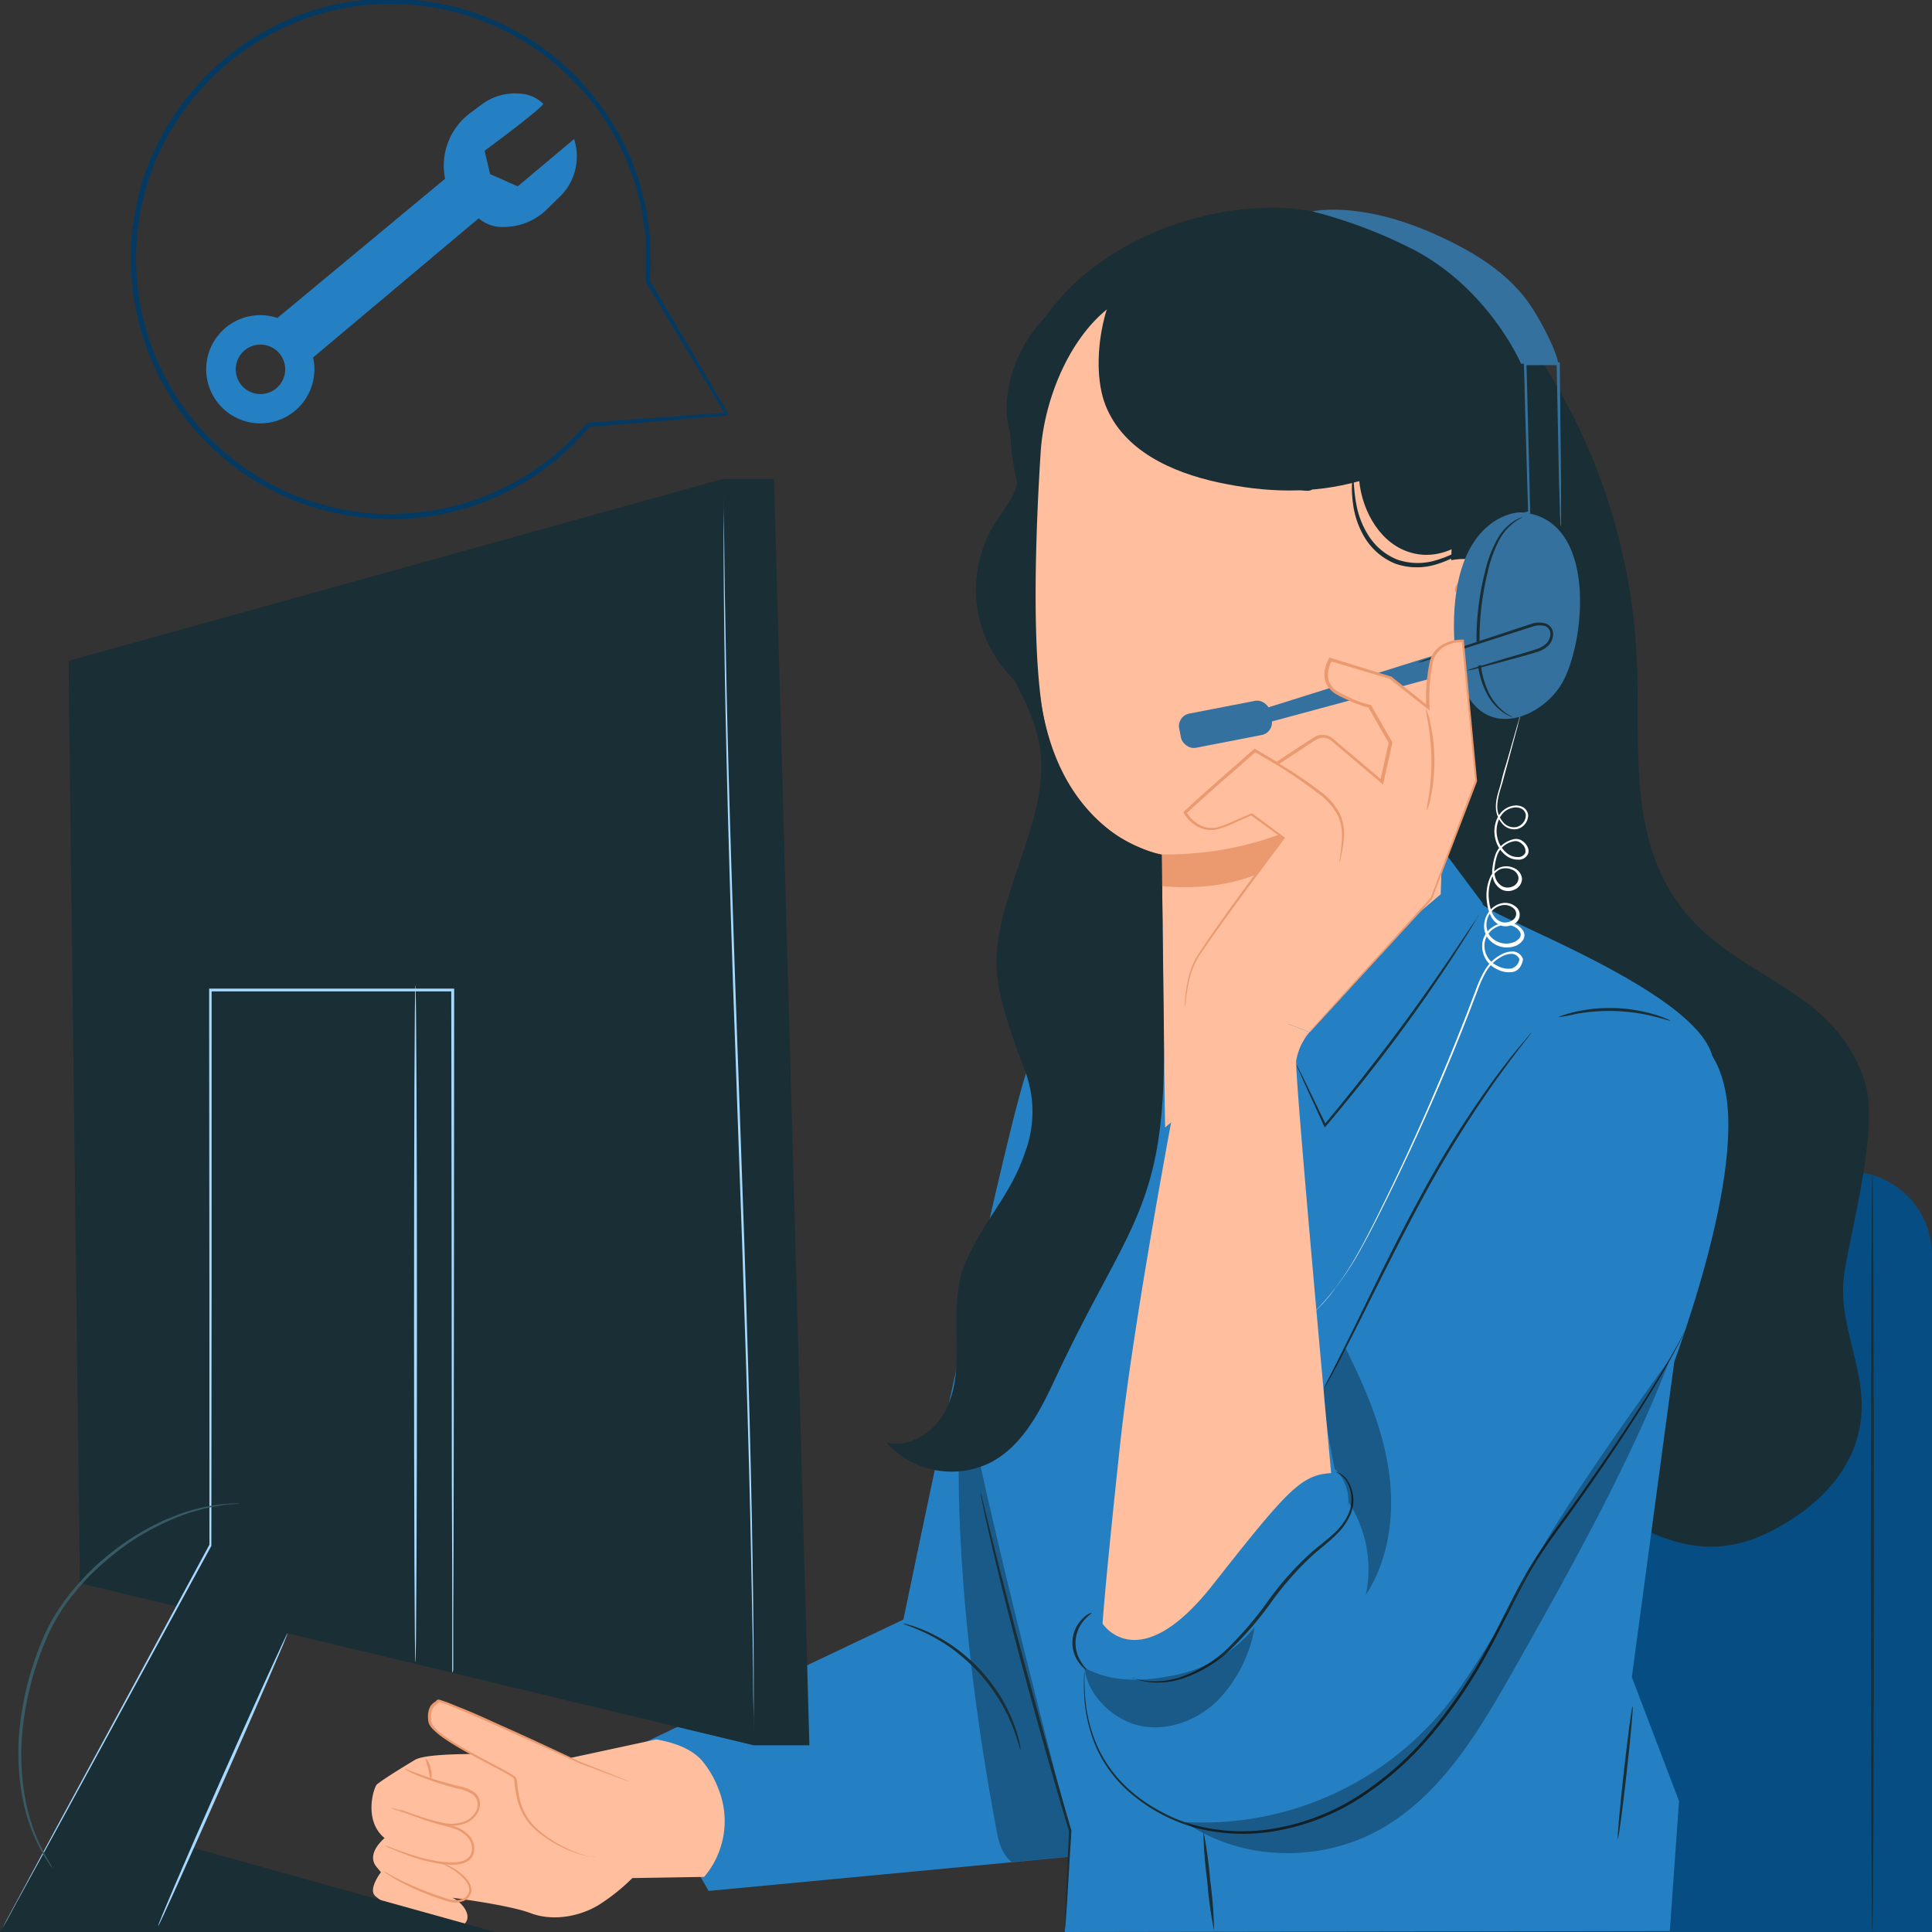 <svg id="Livello_1" data-name="Livello 1" xmlns="http://www.w3.org/2000/svg" xmlns:xlink="http://www.w3.org/1999/xlink" width="350" height="350" viewBox="0 0 350 350">
  <rect x="0" y="0" width="350" height="350" fill="#333333" stroke="none"/>
  <defs>
    <style>
      .cls-1 {
        fill: none;
      }

      .cls-2 {
        fill: #2580c3;
      }

      .cls-3 {
        fill: #043a62;
      }

      .cls-4 {
        fill: #054d83;
      }

      .cls-5 {
        fill: #1a2e35;
      }

      .cls-6 {
        fill: #ffbe9d;
      }

      .cls-7 {
        fill: #eb996e;
      }

      .cls-8 {
        opacity: 0.3;
      }

      .cls-9 {
        fill: #34719f;
      }

      .cls-10 {
        fill: #fff;
      }

      .cls-11 {
        fill: #a5d9ff;
      }

      .cls-12 {
        fill: #375a64;
      }

      .cls-13 {
        clip-path: url(#clip-path);
      }

      .cls-14 {
        opacity: 0.6;
      }
    </style>
    <clipPath id="clip-path">
      <rect class="cls-1" y="-370" width="350" height="350" transform="translate(350 -390) rotate(-180)"/>
    </clipPath>
  </defs>
  <title>servizi</title>
  <g>
    <path class="cls-2" d="M104,25.2,93.79,33.76l-5-2.22-1-4.22s11-8.12,10.59-8.55A6.35,6.35,0,0,0,94.59,17a10.12,10.12,0,0,0-7.42,2l-1.93,1.44A11.89,11.89,0,0,0,80.56,32a3.1,3.1,0,0,0,.08.38L50.26,57.6a9.8,9.8,0,1,0,6.46,7.16l30-25.21a6.46,6.46,0,0,0,4.32,1.57,11.24,11.24,0,0,0,8.15-3.31l2.53-2.48A10.17,10.17,0,0,0,104,25.2ZM45.36,71a4.48,4.48,0,1,1,5.92-2.27A4.49,4.49,0,0,1,45.36,71Z"/>
    <g>
      <path class="cls-3" d="M71.4,93.92a48.45,48.45,0,0,1-16-2.58A46.85,46.85,0,0,1,40,82.43,47,47,0,0,1,23.81,48a15.92,15.92,0,0,1,0-2.49L24,42.8a10.91,10.91,0,0,1,.19-1.71c.05-.29.1-.58.14-.87l.39-2.58c.12-.56.26-1.11.4-1.65.08-.3.16-.6.23-.9s.16-.6.23-.9c.14-.54.28-1.11.47-1.65l1.36-3.72a8.16,8.16,0,0,1,.36-.8c.07-.14.14-.27.2-.41a47.71,47.71,0,0,1,12-16.11A47.07,47.07,0,0,1,56.75,2a46.35,46.35,0,0,1,14-2.13c1.46,0,2.94.07,4.39.21a47,47,0,0,1,38.12,26.61l.16.32a21.49,21.49,0,0,1,1.23,2.88L115,31c.25.69.5,1.37.73,2.05s.31,1.24.47,1.85a28.29,28.29,0,0,1,.94,4.47c0,.36.11.72.16,1.08.11.64.21,1.31.27,2l.21,4.41c0,.32,0,.63,0,.94L117.61,51l11.63,19.71,2.63,4.46-25.24,2.12A46.57,46.57,0,0,1,71.76,93.92ZM70.75.59A45.54,45.54,0,0,0,57,2.7a46.35,46.35,0,0,0-16.58,9.35A47.09,47.09,0,0,0,28.61,27.92l-.21.42c-.12.25-.24.5-.34.76l-1.34,3.68a15.3,15.3,0,0,0-.46,1.6c-.07.3-.14.6-.23.9s-.15.59-.23.89c-.14.53-.28,1.07-.39,1.61L25,40.32c0,.29-.08.58-.13.87a10.29,10.29,0,0,0-.19,1.66l-.13,2.56a16.39,16.39,0,0,0,0,2.52A46.34,46.34,0,0,0,55.68,90.7a48.07,48.07,0,0,0,15.85,2.58h.22a46.28,46.28,0,0,0,34.61-16.45l0,0,.09-.05,25-1.83L117.1,51.09l0-.07.14-3.29c0-.29,0-.59,0-.89L117,42.48c0-.63-.15-1.26-.26-1.93-.06-.36-.12-.72-.17-1.08a28.38,28.38,0,0,0-.94-4.38c-.16-.61-.32-1.23-.47-1.85s-.47-1.32-.72-2L114,30.1a22,22,0,0,0-1.21-2.81l-.17-.34A46.41,46.41,0,0,0,75,.79C73.61.66,72.17.59,70.75.59Z"/>
      <path class="cls-3" d="M70.7,0c1.47,0,2.94.07,4.38.2a47,47,0,0,1,38,26.54,23.89,23.89,0,0,1,1.38,3.18c.39,1.08.79,2.13,1.15,3.19A51.78,51.78,0,0,1,117,39.4c.14,1,.34,2,.42,3s.1,2,.15,3c0,.49,0,1,.07,1.44s0,.95-.06,1.42c-.05.91-.09,1.81-.13,2.69l0,0v0C126.36,66,131.14,74.14,131.66,75l-14.44-24,0,0V51c0-.89.07-1.8.11-2.72,0-.47.05-.93.06-1.41s0-.94-.08-1.43q-.08-1.44-.15-2.94c-.09-1-.29-2-.44-3a51.47,51.47,0,0,0-1.41-6.24c-.36-1-.76-2.09-1.15-3.15a24.4,24.4,0,0,0-1.38-3.16A46.58,46.58,0,0,0,75,.66C73.63.53,72.19.47,70.75.47A45.9,45.9,0,0,0,40.31,12a47.17,47.17,0,0,0-11.82,15.9,12.93,12.93,0,0,0-.54,1.2l-.45,1.22-.9,2.46c-.29.82-.45,1.67-.69,2.5s-.45,1.67-.62,2.52l-.39,2.55a19.81,19.81,0,0,0-.32,2.54c0,.85-.09,1.7-.13,2.55a18,18,0,0,0,0,2.54A46.47,46.47,0,0,0,55.64,90.82,48.24,48.24,0,0,0,71.52,93.4h.23a46.43,46.43,0,0,0,34.7-16.49l0,0h.05L131.66,75l-25,2.1,0,0-.1,0h.06A46.65,46.65,0,0,1,71.76,93.8H71.4a48.66,48.66,0,0,1-15.91-2.57A46.92,46.92,0,0,1,23.93,48a16.83,16.83,0,0,1,0-2.56c0-.86.08-1.72.13-2.58a20,20,0,0,1,.32-2.57l.39-2.58c.18-.85.43-1.69.63-2.54s.4-1.71.7-2.53l.9-2.48.46-1.25c.15-.41.37-.8.55-1.2A47.59,47.59,0,0,1,40,11.59,46.91,46.91,0,0,1,56.79,2.12,46.43,46.43,0,0,1,70.7,0m0-.25a46.61,46.61,0,0,0-14,2.13A47.28,47.28,0,0,0,39.82,11.4a48,48,0,0,0-12,16.16c-.07.14-.14.27-.2.41s-.26.53-.37.81L26.8,30l-.91,2.48c-.19.55-.33,1.11-.47,1.66-.07.3-.14.6-.23.89S25,35.66,25,36c-.14.53-.29,1.09-.4,1.65l-.4,2.59c0,.29-.08.58-.13.87a11,11,0,0,0-.19,1.74l-.07,1.31-.06,1.25v.08a19.25,19.25,0,0,0,0,2.52A47.11,47.11,0,0,0,39.93,82.52a46.83,46.83,0,0,0,15.48,8.94,48.69,48.69,0,0,0,16,2.59h.36a46.85,46.85,0,0,0,35-16.69l15.53-1.3,9.41-.79,0-.25.22-.12-14.14-24,.13-2.62c0-.17,0-.33,0-.5s0-.61,0-.92l-.07-1.46-.06-1.19-.09-1.77c-.06-.66-.16-1.33-.26-2-.06-.36-.12-.72-.17-1.08a28.29,28.29,0,0,0-.94-4.47c-.16-.61-.32-1.23-.47-1.85s-.49-1.4-.74-2.09c-.14-.37-.28-.74-.41-1.12A23.06,23.06,0,0,0,113.48,27l-.16-.32A47.14,47.14,0,0,0,75.11,0c-1.46-.14-3-.21-4.41-.21Zm.82,93.4a47.77,47.77,0,0,1-15.8-2.57A45.94,45.94,0,0,1,40.56,81.8,46.3,46.3,0,0,1,24.67,47.94a18,18,0,0,1,0-2.44v-.08l.13-2.56A10.28,10.28,0,0,1,25,41.22c0-.3.1-.59.14-.88l.38-2.55c.11-.52.26-1.06.39-1.59l.24-.9c.08-.29.15-.59.23-.89.13-.53.26-1.07.44-1.59l.21-.56.69-1.89.45-1.23a6.09,6.09,0,0,1,.34-.74c.07-.15.14-.29.2-.43A47,47,0,0,1,40.47,12.15,46.33,46.33,0,0,1,57,2.82,45.39,45.39,0,0,1,70.75.72c1.42,0,2.86.06,4.27.19A46.29,46.29,0,0,1,112.54,27l.16.33a19.9,19.9,0,0,1,1.21,2.8c.14.39.29.78.43,1.15.25.68.49,1.34.72,2s.31,1.22.47,1.84a29.78,29.78,0,0,1,.94,4.35c0,.38.11.74.16,1.1.11.66.21,1.28.27,1.92l.11,2,0,.89,0,.69,0,.74c0,.28,0,.58,0,.88l0,.5L117,49.66,117,51V51l0,.11,12.48,20.72,1.77,2.93-6.4.47-18.31,1.34h-.16l-.07.08,0,0a46.76,46.76,0,0,1-20,13.8,46.1,46.1,0,0,1-14.54,2.61Z"/>
    </g>
  </g>
  <g>
    <g>
      <g>
        <path class="cls-4" d="M236.67,212.24h98.2A15.13,15.13,0,0,1,350,227.37V350a0,0,0,0,1,0,0H221.55a0,0,0,0,1,0,0V227.37A15.13,15.13,0,0,1,236.67,212.24Z"/>
        <path class="cls-5" d="M339.2,213c.15,0,.27,30.66.27,68.48s-.12,68.5-.27,68.5-.27-30.66-.27-68.5S339.05,213,339.2,213Z"/>
      </g>
      <g>
        <path class="cls-5" d="M277,62a108.87,108.87,0,0,1,19.52,57.43c.61,13.8-1.25,28.51,5.3,40.67,9.39,17.45,29.73,16.86,35.95,35.68,2.71,8.18-2.28,26.19-3.63,34.71-1.52,9.68,4.39,17.8,2.87,27.48-1.41,8.87-8.05,15.2-16,19.33-7.09,3.68-13.65,3.78-21,.72-14.06-5.82-25.77-12-35.79-23.43-14.07-16.08-18.32-38.36-20.72-59.59a523,523,0,0,1,3.19-140.88"/>
        <g>
          <g>
            <g>
              <path class="cls-2" d="M113.86,317.05l49.8-23.65s19.4-94.17,23.06-101.25,19-13.18,19-13.18l-2.57,127.52-4.55,29.42-70.23,6.65Z"/>
              <g>
                <path class="cls-6" d="M71.36,339.36c-.28,0-1.66.86-.5,3s9.59,9.42,12.07,6.9-1.31-5.59-1.31-5.59Z"/>
                <path class="cls-6" d="M82,343.81s10.18,1.28,14.11,2.77c4.25,1.62,9.44.52,12.93-1.85a36.29,36.29,0,0,0,5.52-4.5l13-.21a15.59,15.59,0,0,0,2.53-16.09,17.37,17.37,0,0,0-3-5.07c-1.54-1.67-4-3-8.19-3.75l-15.43,3.33s-23.91-1.71-28.16.3c0,0-5.35,3.17-7,4.5-.62.5-2.52,6.59,1.37,9.75,0,0-3.38,2.69-1.55,5.11l.88,1.07s-2.28,2.95-1.11,4.23,11.4,7.28,15.06,5.85.63-4.82-1-5.44"/>
                <path class="cls-7" d="M72.24,327.73a10.62,10.62,0,0,1,1.27.45c.8.31,2,.75,3.44,1.21.74.24,1.55.47,2.42.71s1.83.42,2.81.74A6.11,6.11,0,0,1,85,332.53a3.48,3.48,0,0,1,.75,3.42,2.72,2.72,0,0,1-1.27,1.36,4.75,4.75,0,0,1-1.7.47,14.3,14.3,0,0,1-3.24-.17,28.31,28.31,0,0,1-5.28-1.38c-1.46-.51-2.61-1-3.41-1.34a7.47,7.47,0,0,1-1.21-.58,8.71,8.71,0,0,1,1.27.42c.82.3,2,.74,3.45,1.22a29.93,29.93,0,0,0,5.23,1.27,14.9,14.9,0,0,0,3.15.15,4.44,4.44,0,0,0,1.55-.44,2.26,2.26,0,0,0,1.06-1.14,3.06,3.06,0,0,0-.67-3,5.73,5.73,0,0,0-2.61-1.59c-1-.32-1.91-.52-2.78-.77s-1.69-.51-2.42-.76c-1.47-.51-2.63-1-3.42-1.34A6.82,6.82,0,0,1,72.24,327.73Z"/>
                <path class="cls-7" d="M73.16,320.37a8.42,8.42,0,0,1,1.26.46c.8.3,2,.75,3.42,1.23s3.2,1,5.18,1.49a7.11,7.11,0,0,1,3,1.22,2.55,2.55,0,0,1,.89,1.56,3.25,3.25,0,0,1-.26,1.82A4.37,4.37,0,0,1,84,330.42a7.09,7.09,0,0,1-3.24.26,31.55,31.55,0,0,1-5.22-1.51L72.09,328a7.4,7.4,0,0,1-1.25-.5,10.53,10.53,0,0,1,1.3.34l3.48,1.08a33.55,33.55,0,0,0,5.18,1.41,6.85,6.85,0,0,0,3.06-.26,4,4,0,0,0,2.41-2,2.4,2.4,0,0,0-.51-2.89,6.82,6.82,0,0,0-2.84-1.16c-2-.5-3.73-1.06-5.18-1.58s-2.6-1-3.39-1.37A7.94,7.94,0,0,1,73.16,320.37Z"/>
                <path class="cls-7" d="M78.07,322.47a11.18,11.18,0,0,1-.47-2,14.32,14.32,0,0,1-.52-2,3.53,3.53,0,0,1,.94,1.94A3.58,3.58,0,0,1,78.07,322.47Z"/>
                <g>
                  <path class="cls-6" d="M114,322.78l-9.08-3.5s-25.21-11.77-25.63-11.13-1.79.57-1.5,3.64,15,9.27,15.46,10.34-.31,6.45,5.11,10.3,9.34,3.94,9.34,3.94"/>
                  <path class="cls-7" d="M107.7,336.37h-.21c-.14,0-.36,0-.63-.06a14.22,14.22,0,0,1-2.36-.57,21.22,21.22,0,0,1-3.52-1.53,21,21,0,0,1-4.18-2.9A10.92,10.92,0,0,1,93.71,326a26.34,26.34,0,0,1-.54-3.39,1.59,1.59,0,0,0-.09-.39.72.72,0,0,0-.23-.24c-.23-.17-.48-.32-.74-.48-.52-.3-1-.59-1.6-.88-2.19-1.17-4.51-2.35-6.86-3.69-1.17-.68-2.35-1.4-3.5-2.21a13.23,13.23,0,0,1-1.64-1.37,4.67,4.67,0,0,1-.7-.88,2,2,0,0,1-.2-.56,4,4,0,0,1-.06-.56,4,4,0,0,1,.39-2.2,2.65,2.65,0,0,1,.8-.8,1.55,1.55,0,0,0,.35-.3l.09-.09a.25.25,0,0,1,.17-.05.92.92,0,0,1,.18,0l.28.07c1.36.42,2.61,1,3.87,1.48,2.49,1,4.87,2.11,7.13,3.13,4.53,2,8.58,3.92,12,5.51.85.39,1.66.8,2.43,1.13l2.22.87,3.55,1.41,2.24.9.58.25.19.1-.21-.06-.59-.21-2.27-.83-3.58-1.34-2.24-.84c-.79-.33-1.59-.72-2.44-1.1l-12-5.43c-2.26-1-4.65-2.06-7.13-3.11-1.25-.5-2.52-1.06-3.82-1.46l-.24,0h-.08s0,0,0,0,0-.07,0-.11l0,0c.29.2.07.07.13.11l0,0a1.93,1.93,0,0,1-.44.39,2.1,2.1,0,0,0-.68.68,3.55,3.55,0,0,0-.33,2,1.75,1.75,0,0,0,.21.93,4.23,4.23,0,0,0,.62.79,12.73,12.73,0,0,0,1.59,1.33,40.82,40.82,0,0,0,3.46,2.18c2.33,1.35,4.65,2.53,6.84,3.71.54.3,1.08.59,1.61.91a7.21,7.21,0,0,1,.77.5,1.08,1.08,0,0,1,.35.4,1.86,1.86,0,0,1,.11.47,24.54,24.54,0,0,0,.51,3.37,10.63,10.63,0,0,0,3,5.17,23.25,23.25,0,0,0,7.55,4.49,15.17,15.17,0,0,0,2.31.64l.62.1Z"/>
                </g>
                <path class="cls-7" d="M79.9,337.56a2.83,2.83,0,0,1,1,.28,9.32,9.32,0,0,1,2.37,1.37,8.54,8.54,0,0,1,1.38,1.33,2.9,2.9,0,0,1,.73,2.13,2.36,2.36,0,0,1-1.68,1.81A4.57,4.57,0,0,1,81,344.4,48.33,48.33,0,0,1,72.67,341a27.27,27.27,0,0,1-2.35-1.39,4.42,4.42,0,0,1-.8-.6,4.8,4.8,0,0,1,.89.46c.56.32,1.37.76,2.4,1.26A58.29,58.29,0,0,0,81.14,344a4.21,4.21,0,0,0,2.4.1A2,2,0,0,0,85,342.61a2.54,2.54,0,0,0-.62-1.85,9,9,0,0,0-1.29-1.32A13.76,13.76,0,0,0,79.9,337.56Z"/>
              </g>
              <g class="cls-8">
                <path d="M198.25,335.94c-8.16-27.51-15.35-62.95-23.51-90.46-3,25.4.75,58.93,5.42,84.07.55,2.95.8,5.84,3.09,7.77l15-1.38"/>
              </g>
            </g>
            <path class="cls-5" d="M184.89,317.05c-.11,0-.46-1.79-1.56-4.54a32,32,0,0,0-2.34-4.63,35,35,0,0,0-3.84-5.05,35.34,35.34,0,0,0-4.75-4.2A32.32,32.32,0,0,0,168,296c-2.66-1.3-4.45-1.78-4.42-1.89a6.33,6.33,0,0,1,1.27.3,13.4,13.4,0,0,1,1.44.48,19.69,19.69,0,0,1,1.87.77,29.8,29.8,0,0,1,4.57,2.61,33.8,33.8,0,0,1,4.86,4.24,33.28,33.28,0,0,1,3.86,5.16,29,29,0,0,1,2.27,4.75,17.73,17.73,0,0,1,.63,1.92,9.93,9.93,0,0,1,.37,1.48A6.53,6.53,0,0,1,184.89,317.05Z"/>
          </g>
          <path class="cls-2" d="M200.44,177.69s-26.09,58.27-26.09,69,19.55,85,19.55,85c-.18,2.95-1,18.31-1,18.31l109.6-.17h0l1.67-23.56-8.55-22.44,8.54-63.46s5.75-36.84,6.26-47.14c.64-12.9-43-27.84-41.84-29.62l-7.54-10.1-43.2,35.08-8.54-24.65L199.1,173.6Z"/>
          <path class="cls-2" d="M272.2,193.19c-11.86,20.07-33.57,56.64-33.57,56.64l-38.89,44.34s-2.55,22.54,2.54,29.45,13.82,11.63,13.82,11.63,10.27,0,23.31-10.91,49-56,49-56l12.36-14.9s14.73-36.2,12-54.62c-1.07-7.11-4.09-10.06-8.13-13.32C294.52,177.34,278.83,182,272.2,193.19Z"/>
          <path class="cls-5" d="M305.36,240.88a2.53,2.53,0,0,1-.18.41l-.57,1.18c-.52,1-1.31,2.55-2.39,4.46-2.15,3.83-5.48,9.24-9.85,15.76-2.18,3.26-4.63,6.79-7.31,10.55s-5.74,7.63-8.25,12.15-4.8,9.47-7.55,14.41a89.89,89.89,0,0,1-9.89,14.44,57.87,57.87,0,0,1-13.1,11.58,41.16,41.16,0,0,1-15.17,5.87,34.15,34.15,0,0,1-14.7-.62,30.72,30.72,0,0,1-11.33-6A22.75,22.75,0,0,1,201.2,321a23.73,23.73,0,0,1-2.55-4.31,27.25,27.25,0,0,1-2.09-7.73,35.72,35.72,0,0,1-.18-5c0-.56.06-1,.08-1.32a3,3,0,0,1,0-.44,1.91,1.91,0,0,1,0,.45c0,.32,0,.75,0,1.31a38.84,38.84,0,0,0,.28,5,27,27,0,0,0,2.16,7.62,23.73,23.73,0,0,0,6.38,8.23,28.26,28.26,0,0,0,5.08,3.39,27.09,27.09,0,0,0,6.13,2.46,33.73,33.73,0,0,0,14.5.56,40.66,40.66,0,0,0,15-5.83,57.44,57.44,0,0,0,13-11.48,91,91,0,0,0,9.84-14.34c2.74-4.92,5-9.9,7.57-14.4S282,276.73,284.7,273s5.15-7.26,7.35-10.5c4.41-6.49,7.79-11.87,10-15.66,1.11-1.89,1.93-3.38,2.48-4.4l.62-1.15C305.28,241,305.35,240.88,305.36,240.88Z"/>
          <path class="cls-5" d="M197.79,292.17c.05.08-.55.42-1.27,1.21a6.3,6.3,0,0,0-.7,7.65c.55.91,1.08,1.36,1,1.42s-.66-.29-1.34-1.21a6.13,6.13,0,0,1,.75-8.12A3.16,3.16,0,0,1,197.79,292.17Z"/>
          <path class="cls-5" d="M205,303.94a4.42,4.42,0,0,1,.6.15c.2.05.44.13.73.19l1,.19a14.46,14.46,0,0,0,6.42-.6A23.62,23.62,0,0,0,222,299a63.23,63.23,0,0,0,7.74-9,54.56,54.56,0,0,1,8-8.92c1.41-1.18,2.8-2.23,4-3.36a11,11,0,0,0,2.59-3.58,6.52,6.52,0,0,0-.59-6.12,4.64,4.64,0,0,0-1.88-1.4,2.56,2.56,0,0,1,.61.17,4.16,4.16,0,0,1,1.43,1.1,6.65,6.65,0,0,1,.79,6.39,11.42,11.42,0,0,1-2.64,3.76c-1.16,1.17-2.55,2.24-3.94,3.42a56,56,0,0,0-7.86,8.86,61.48,61.48,0,0,1-7.85,9,23.64,23.64,0,0,1-8.47,4.85,14.19,14.19,0,0,1-6.56.44l-1-.24c-.29-.08-.53-.18-.72-.25A2.12,2.12,0,0,1,205,303.94Z"/>
          <path class="cls-5" d="M277.48,187a5.41,5.41,0,0,1-.44.62l-1.33,1.73c-1.18,1.48-2.81,3.68-4.79,6.42a210,210,0,0,0-13.85,22.48c-4.89,9.1-8.94,17.53-12,23.55-1.54,3-2.81,5.45-3.72,7.11l-1.06,1.91a4,4,0,0,1-.4.65,4.66,4.66,0,0,1,.31-.7l1-2,3.57-7.18c3-6.06,7-14.52,11.91-23.63a189.56,189.56,0,0,1,14-22.46c2-2.71,3.7-4.88,4.94-6.32l1.41-1.67C277.28,187.21,277.46,187,277.48,187Z"/>
          <g class="cls-8">
            <path d="M196.5,302.15c5.06,2.74,10.62,2.45,16.26,1.34a25.27,25.27,0,0,0,14.53-8.69,25.31,25.31,0,0,1-6.69,13.26c-3.6,3.52-8.81,5.56-13.75,4.65s-9.94-5.55-10.35-10.56"/>
          </g>
          <g class="cls-8">
            <path d="M244.35,272.2a22.35,22.35,0,0,1,3.08,16.73c4.28-6.56,5.29-14.87,4.14-22.62s-4.3-15.06-7.81-22.07c0,0-3.87,6.53-3.91,7.26-.18,3.77,1.2,10.87,1.93,14.58a8.11,8.11,0,0,1,2.36,7.32"/>
          </g>
          <g class="cls-8">
            <path d="M213.65,329.3c10.31,8,25.62,8.42,36.9,1.81,10.87-6.36,17.56-17.81,23.77-28.77,9.61-17,21.34-37.93,28.21-56.17,0,0-19.25,26.27-25,37.59a187.84,187.84,0,0,1-13.13,22.11,56.65,56.65,0,0,1-49.7,24.21"/>
          </g>
          <path class="cls-5" d="M192.94,349.13c0-.26,0-.57,0-.95,0-.88.07-2.09.13-3.6.14-3.15.34-7.58.59-12.9v.07c-1.87-6.22-4.05-13.77-6.3-21.93-3-10.81-5.52-20.65-7.21-27.8-.85-3.58-1.51-6.48-1.93-8.49-.19-1-.35-1.74-.47-2.32a4.93,4.93,0,0,1-.13-.82,4.8,4.8,0,0,1,.24.79c.14.58.33,1.34.57,2.3.5,2,1.21,4.92,2.09,8.45,1.79,7.12,4.37,16.94,7.36,27.74,2.25,8.16,4.4,15.72,6.21,21.95v.08c-.32,5.32-.59,9.74-.78,12.9-.1,1.51-.19,2.71-.25,3.59,0,.38-.06.69-.08.94S192.94,349.34,192.94,349.13Z"/>
          <path class="cls-5" d="M302.58,184.9c0,.08-1.12-.31-2.92-.75a33.61,33.61,0,0,0-14.35-.43,29.79,29.79,0,0,1-3,.57,2.38,2.38,0,0,1,.74-.33,20.7,20.7,0,0,1,2.14-.62,28.56,28.56,0,0,1,14.53.44,19.22,19.22,0,0,1,2.09.74C302.33,184.73,302.59,184.86,302.58,184.9Z"/>
          <path class="cls-5" d="M267.87,165.76a2.18,2.18,0,0,1-.28.54l-.88,1.49c-.78,1.28-1.94,3.13-3.4,5.38-2.93,4.5-7.13,10.63-12.1,17.15-4,5.26-7.87,10-11,13.68l-.22.26-.14-.31c-1.51-3.31-2.76-6-3.66-8-.41-.91-.73-1.66-1-2.23a4.37,4.37,0,0,1-.31-.8,3.89,3.89,0,0,1,.42.75l1.09,2.18,3.83,7.94-.36,0c3.11-3.74,6.95-8.47,10.94-13.72,5-6.52,9.2-12.6,12.21-17,1.47-2.19,2.67-4,3.54-5.28.4-.58.72-1.06,1-1.44A2.68,2.68,0,0,1,267.87,165.76Z"/>
          <path class="cls-5" d="M293.09,333.1c-.14,0,.33-5.4,1.07-12s1.45-12,1.6-12-.33,5.4-1.07,12S293.24,333.12,293.09,333.1Z"/>
          <path class="cls-5" d="M218,331.69a75,75,0,0,1,1.24,9,75.51,75.51,0,0,1,.7,9.1,77.88,77.88,0,0,1-1.24-9A80.94,80.94,0,0,1,218,331.69Z"/>
        </g>
        <g>
          <g>
            <path class="cls-5" d="M192.61,54.92c-8.17,5.2-11.43,16.1-9.87,22.54.78,3.25,2.26,6.51,1.61,9.79-.55,2.83-2.59,5.1-4.11,7.55a22.74,22.74,0,0,0,28.42,32.85"/>
            <path class="cls-5" d="M187.78,97.46C167.89,53.72,215.19,31.75,241,39c24.25,6.85,34.59,18.92,38.59,35.14s3.8,33.81-2.56,49.26c-3.14,7.63-8.79,15.37-17,16.32"/>
            <g>
              <path class="cls-6" d="M211.07,204.25c-.34-20.89-.58-49.59-.59-49.47s-18-3-21.68-26.42C187,116.71,187.53,97.6,188.52,82c.88-14,10.2-31.3,24.2-29.82l43.74,11.06a8.24,8.24,0,0,1,7.38,8.35h0L261,162"/>
              <path class="cls-7" d="M210.48,154.78a59.69,59.69,0,0,0,31.38-8.37s-7.93,16.3-31.38,14.11Z"/>
            </g>
            <path class="cls-5" d="M223,87c.31.88,3.54.46,7.34.92s6.86,1.49,7.36.7c.23-.38-.31-1.2-1.54-2A12.81,12.81,0,0,0,225,85.34C223.56,85.9,222.86,86.59,223,87Z"/>
            <g>
              <path class="cls-6" d="M259.82,102.42c.34-.16,12.54-5.56,12.69,8.47s-14,11.28-14,10.88S259.82,102.42,259.82,102.42Z"/>
              <path class="cls-7" d="M262.74,116.41c.06,0,.24.17.66.35a2.43,2.43,0,0,0,1.82,0c1.48-.56,2.71-2.92,2.75-5.45a8.12,8.12,0,0,0-.72-3.49,2.8,2.8,0,0,0-1.86-1.86,1.25,1.25,0,0,0-1.44.68c-.18.4-.09.68-.16.7s-.3-.23-.2-.81a1.62,1.62,0,0,1,.55-.89,1.86,1.86,0,0,1,1.34-.37,3.45,3.45,0,0,1,2.58,2.15,8.36,8.36,0,0,1,.89,3.9c-.07,2.83-1.49,5.49-3.51,6.1a2.6,2.6,0,0,1-2.24-.35C262.76,116.75,262.69,116.43,262.74,116.41Z"/>
            </g>
            <path class="cls-5" d="M208.05,45.24c-7.8,4-11,20-7.78,28.17s11.93,12.16,20.51,14,17,2.11,25.46-.25c.59,5.69,4,11.54,9.52,13,7.31,2,14.68-4.71,16.31-12.11s-.81-15-3.22-22.2"/>
            <path class="cls-5" d="M270,96.15s-.35.4-1.08,1a39.21,39.21,0,0,1-3.23,2.44,19.84,19.84,0,0,1-5.46,2.64,11.86,11.86,0,0,1-7.44-.11,11.55,11.55,0,0,1-5.64-4.87,15.64,15.64,0,0,1-2-5.73,20.94,20.94,0,0,1-.22-4.06,4.37,4.37,0,0,1,.19-1.48c.15,0,0,2.13.6,5.44a15.79,15.79,0,0,0,2.09,5.43,11,11,0,0,0,5.28,4.51,11.3,11.3,0,0,0,7,.15,21,21,0,0,0,5.35-2.4C268.19,97.33,269.87,96,270,96.15Z"/>
          </g>
          <path class="cls-9" d="M275.55,92.82c-1.44-.1-13,1.4-12.11,22.94.85,20.11,15,15.68,19.47,8.11C287.18,116.7,289.64,93.81,275.55,92.82Z"/>
          <path class="cls-9" d="M282.72,95.36a2.05,2.05,0,0,1-.06-.56c0-.42,0-1-.07-1.64,0-1.49-.1-3.56-.17-6.14-.1-5.29-.25-12.64-.42-21.12l.26.25h-6l.27-.27c.05,1.6.09,3.29.14,5,.2,8.08.39,15.61.54,21.91V93l-.18.05a10.87,10.87,0,0,0-6.16,4,14.48,14.48,0,0,0-2.45,5.19,21.34,21.34,0,0,0-.64,3.68c0,.43-.06.76-.07,1a1.39,1.39,0,0,1,0,.33,1.06,1.06,0,0,1,0-.33c0-.23,0-.56,0-1a18.66,18.66,0,0,1,.51-3.73,14.51,14.51,0,0,1,2.42-5.35A11.15,11.15,0,0,1,277,92.6l-.17.22c-.18-6.3-.4-13.82-.63-21.91,0-1.71-.09-3.4-.13-5v-.27h6.5v.26c.09,8.49.17,15.84.23,21.13,0,2.57,0,4.65,0,6.13,0,.68,0,1.23,0,1.65A4,4,0,0,1,282.72,95.36Z"/>
          <path class="cls-9" d="M275.55,65.89s-6.06-14.18-20.5-21.18a86.46,86.46,0,0,0-17.3-6.41s8.43-2,22.06,4.07c6.19,2.75,12.43,6.34,16.56,11.72,2.62,3.42,5.89,10.09,5.89,11.8Z"/>
          <path class="cls-10" d="M238.17,237.61a1.78,1.78,0,0,1,.26-.29c.17-.18.45-.44.78-.8a39.42,39.42,0,0,0,2.8-3.33,52.68,52.68,0,0,0,3.79-5.81c1.35-2.35,2.76-5.13,4.29-8.23,3.06-6.2,6.6-13.72,10.26-22.34,1.84-4.3,3.71-8.88,5.57-13.7l1.39-3.66a22,22,0,0,1,1.67-3.68,7.54,7.54,0,0,1,3-2.86,4.3,4.3,0,0,1,2.11-.54,2.17,2.17,0,0,1,1.11.4,2.44,2.44,0,0,1,.7.93l0,.07,0,.09a3.7,3.7,0,0,1-.55,1.38,2.17,2.17,0,0,1-1.3.85,4.66,4.66,0,0,1-2.9-.53,4.57,4.57,0,0,1-2.56-5A4.09,4.09,0,0,1,270.3,168a4.74,4.74,0,0,1,2.95-.84,3.27,3.27,0,0,1,2.72,1.51,1.57,1.57,0,0,1-.11,1.69,3,3,0,0,1-1.31,1,4.35,4.35,0,0,1-5-1.41,3.68,3.68,0,0,1-.67-2.62,4.42,4.42,0,0,1,1.08-2.44,3.73,3.73,0,0,1,2.33-1.3,3,3,0,0,1,2.53.87,1.85,1.85,0,0,1,.49,1.33,1.81,1.81,0,0,1-.59,1.28,3,3,0,0,1-2.54.68,3.21,3.21,0,0,1-2-1.62,6.79,6.79,0,0,1-.76-2.4,8.46,8.46,0,0,1,.55-4.84,3.63,3.63,0,0,1,1.77-1.75,3.27,3.27,0,0,1,2.46.08,2.36,2.36,0,0,1,1.52,1.92,2.14,2.14,0,0,1-1.31,2,2.65,2.65,0,0,1-2.39,0,3.24,3.24,0,0,1-1.48-1.82,4.64,4.64,0,0,1-.14-2.27,10.61,10.61,0,0,1,.48-2.15,4,4,0,0,1,1.26-1.84,5.18,5.18,0,0,1,1.95-1,2.24,2.24,0,0,1,1.15,0,2.63,2.63,0,0,1,.95.61,2.74,2.74,0,0,1,.61.92,1.5,1.5,0,0,1,0,1.14,1.85,1.85,0,0,1-1.85,1,3.43,3.43,0,0,1-2-.65,5.32,5.32,0,0,1-2.09-3.27,5.59,5.59,0,0,1,.44-3.7,4.23,4.23,0,0,1,1.17-1.42,3.81,3.81,0,0,1,1.65-.72,2.72,2.72,0,0,1,1.77.25,1.85,1.85,0,0,1,.95,1.47,2.6,2.6,0,0,1-1.95,2.49,2.83,2.83,0,0,1-2.82-1.06,4.53,4.53,0,0,1-1.07-2.65c-.09-1.89.66-3.48,1-5s.81-2.86,1.15-4.09c.7-2.43,1.24-4.33,1.62-5.65.19-.62.33-1.11.43-1.46s.17-.49.17-.49,0,.17-.11.51-.22.84-.38,1.48c-.36,1.32-.87,3.22-1.52,5.67-.34,1.23-.71,2.6-1.11,4.09s-1.07,3.11-1,4.88a4.31,4.31,0,0,0,1,2.47,2.53,2.53,0,0,0,2.49.94,2.25,2.25,0,0,0,1.68-2.13,1.5,1.5,0,0,0-.77-1.18,2.37,2.37,0,0,0-1.52-.19,3.49,3.49,0,0,0-1.49.65,3.7,3.7,0,0,0-1,1.3,5.13,5.13,0,0,0-.39,3.42,4.93,4.93,0,0,0,1.92,3,3,3,0,0,0,1.71.57,1.44,1.44,0,0,0,1.44-.75,1.61,1.61,0,0,0-.56-1.58,2,2,0,0,0-.76-.49,1.63,1.63,0,0,0-.9,0,3.92,3.92,0,0,0-2.87,2.52,9.84,9.84,0,0,0-.45,2.05,4,4,0,0,0,.12,2,2.8,2.8,0,0,0,1.25,1.55,2.17,2.17,0,0,0,1.94,0,1.65,1.65,0,0,0,1-1.55,1.84,1.84,0,0,0-1.22-1.48,2.75,2.75,0,0,0-2.07-.07,3.12,3.12,0,0,0-1.5,1.5,8,8,0,0,0-.49,4.54,6.15,6.15,0,0,0,.69,2.2,2.71,2.71,0,0,0,1.68,1.37,2.4,2.4,0,0,0,2.06-.55,1.3,1.3,0,0,0,.07-1.86,2.45,2.45,0,0,0-2.07-.69,3.21,3.21,0,0,0-2,1.11,3.58,3.58,0,0,0-.37,4.39,3.8,3.8,0,0,0,4.33,1.23,2.48,2.48,0,0,0,1.08-.78,1,1,0,0,0,.07-1.12,2.73,2.73,0,0,0-2.28-1.22,3.89,3.89,0,0,0-4.07,2.95,4,4,0,0,0,2.27,4.44,4.16,4.16,0,0,0,2.54.49,2.05,2.05,0,0,0,1.46-1.81v.15a1.55,1.55,0,0,0-1.35-1,3.83,3.83,0,0,0-1.84.48,7.15,7.15,0,0,0-2.81,2.67,20.38,20.38,0,0,0-1.63,3.59q-.72,1.85-1.41,3.66c-1.87,4.82-3.76,9.4-5.61,13.7-3.7,8.62-7.28,16.12-10.38,22.31-1.55,3.1-3,5.87-4.36,8.22a52.69,52.69,0,0,1-3.87,5.78A27.52,27.52,0,0,1,238.17,237.61Z"/>
          <path class="cls-5" d="M274,129.89a1.85,1.85,0,0,1-.41-.12,6.66,6.66,0,0,1-1.07-.56,9.41,9.41,0,0,1-3-3.24,15.49,15.49,0,0,1-1.86-6.31,46,46,0,0,1,0-8,49.2,49.2,0,0,1,1.33-7.94,22.72,22.72,0,0,1,2.32-6.16,9.33,9.33,0,0,1,3.05-3.22,6.46,6.46,0,0,1,1.08-.55c.26-.09.41-.13.41-.11s-.53.24-1.37.83a9.9,9.9,0,0,0-2.84,3.24,23.92,23.92,0,0,0-2.17,6.09,50.85,50.85,0,0,0-1.27,7.86,48.23,48.23,0,0,0,0,8,15.84,15.84,0,0,0,1.7,6.17,10,10,0,0,0,2.82,3.26C273.48,129.64,274,129.84,274,129.89Z"/>
          <g>
            <rect class="cls-9" x="214.24" y="127.65" width="16.77" height="6.32" rx="2.29" ry="2.29" transform="matrix(0.98, -0.19, 0.19, 0.98, -21.02, 45.32)"/>
            <path class="cls-9" d="M229.37,128.27l49.24-15.45a2.33,2.33,0,0,1,2.91,1.51h0a2.33,2.33,0,0,1-1.61,3l-50.35,13.6Z"/>
            <path class="cls-5" d="M265.76,121.48a10.55,10.55,0,0,1,1.64-.58l4.5-1.37c1.89-.58,4.21-1.2,6.66-2a4.53,4.53,0,0,0,1.61-1,2.51,2.51,0,0,0,.7-1.72,1.52,1.52,0,0,0-1-1.41,3.92,3.92,0,0,0-2.06.06L263,118.22l-4.5,1.39a9.51,9.51,0,0,1-1.67.44,11.6,11.6,0,0,1,1.61-.64l4.44-1.55c3.77-1.28,8.94-3,14.75-4.91a4.24,4.24,0,0,1,2.37,0,2,2,0,0,1,1.36,1.9,3,3,0,0,1-.85,2.09,5,5,0,0,1-1.8,1.09c-2.55.81-4.82,1.36-6.74,1.91l-4.55,1.2A10.79,10.79,0,0,1,265.76,121.48Z"/>
          </g>
          <path class="cls-5" d="M185.25,83.76c1.69,5.92-4.33,11-6.44,16.77-2.05,5.59-.31,11.85,2.21,17.23s5.84,10.51,7.13,16.31c3.18,14.32-9.76,29.75-7.3,44.21.9,5.27,3,10.77,4.86,15.78a20.87,20.87,0,0,1,0,14.67c-2.8,8.28-7.55,12.19-10.9,20.27-1.71,4.13-1.57,8.75-1.49,13.22s.06,9.13-1.93,13.13-6.54,7.1-10.86,5.94a15.91,15.91,0,0,0,19,3.62c5.67-3,8.85-9.17,11.57-15,13.16-28.24,20.12-30.63,19.76-61.78,0-2-.4-33.21-.4-33.21a30.73,30.73,0,0,1-7.77-3.27c-14.7-10.15-15.23-28.23-15.12-42.24"/>
        </g>
        <g>
          <path class="cls-6" d="M214.67,178.28V190s-9,46.12-11.76,71.75-3.17,32.38-3.17,32.38,6.49,10.12,20-7.06,16-19.9,21.41-20.2c0,0-6.64-72.05-6.33-74.76a10.89,10.89,0,0,1,2.41-5.12Z"/>
          <g>
            <path class="cls-6" d="M232.45,151.75s-14.77,19.6-16,22.31-1.81,4.22-1.81,4.22L237.28,187l22-24.12,8.14-21.41L265,116.18s-4.82-.3-5.73,3.92a32.12,32.12,0,0,0-.6,8.14l-6.75-5.43-10.88-3.31s-2.57,4.22,1.65,6.33,5.43,2.11,5.43,2.11l3.8,6.63L250.27,142l-7.7-7.21a4.4,4.4,0,0,0-5.61-.35l-5,3.61L227.33,136l-9,7.95-3.62,3.31s2.41,4.52,7.23,2.41l4.83-2.11Z"/>
            <path class="cls-7" d="M214.67,182.25a6,6,0,0,1,0-.63c0-.41.05-1,.15-1.84a21.36,21.36,0,0,1,.57-2.95A13.05,13.05,0,0,1,217,173c3.38-5.19,8.71-12.41,15.34-21.39l0,.27-5.73-4.21.2,0-3,1.31a20,20,0,0,1-3.18,1.24,5.16,5.16,0,0,1-3.53-.4,6.51,6.51,0,0,1-2.65-2.53l-.09-.15.14-.12c3.88-3.65,8.21-7.35,12.65-11.29l.13-.11.15.09,4,2.37h-.27l4.7-3.09c.81-.52,1.56-1,2.44-1.57a2.94,2.94,0,0,1,3,.26l9.15,7.73-.43.15c.5-2.24,1-4.66,1.59-7.1l0,.19-3.79-6.63.23.14a7.66,7.66,0,0,1-1.87-.51c-.6-.22-1.19-.46-1.78-.73s-1.17-.54-1.76-.83c-.29-.15-.59-.34-.88-.51a5,5,0,0,1-.78-.68,3.82,3.82,0,0,1-1.05-2.77,6.06,6.06,0,0,1,.81-2.82l.1-.18.2.06L252,122.56h.05l0,0,6.76,5.42-.43.23a32.52,32.52,0,0,1,.57-8,4.85,4.85,0,0,1,2.2-3.33,7,7,0,0,1,3.84-1h.21l0,.23c.84,9,1.64,17.48,2.38,25.32v.06l0,.05c-3,7.89-5.76,15-8.18,21.38v0l0,0-17.09,18.61-4.63,5-1.21,1.29-.43.43s.13-.17.39-.47l1.17-1.32,4.56-5.07,17-18.72,0,.06,8.1-21.42v.11c-.76-7.84-1.57-16.32-2.44-25.32l.24.23a6.41,6.41,0,0,0-3.53.89,4.35,4.35,0,0,0-2,3,31.35,31.35,0,0,0-.55,7.88l0,.6-.46-.37L251.76,123l.09,0L241,119.76l.31-.12a5.57,5.57,0,0,0-.73,2.55,3.29,3.29,0,0,0,.9,2.39,5.1,5.1,0,0,0,.7.61c.27.15.52.32.81.46.58.29,1.16.57,1.74.83a14.93,14.93,0,0,0,3.43,1.19l.17,0,.06.11c1.31,2.27,2.6,4.53,3.8,6.63l.05.09,0,.1c-.55,2.44-1.09,4.86-1.59,7.09l-.09.43-.34-.28-9.11-7.72a2.41,2.41,0,0,0-2.49-.22c-.78.46-1.6,1-2.39,1.54l-4.7,3.08-.13.09-.14-.08-4-2.38.29,0c-4.44,3.93-8.78,7.62-12.67,11.25l.05-.27a6.06,6.06,0,0,0,2.45,2.34,4.68,4.68,0,0,0,3.24.38,20.24,20.24,0,0,0,3.1-1.2l3-1.3.11,0,.1.07,5.72,4.23.15.12-.11.15c-6.68,8.94-12.05,16.13-15.47,21.27a13.19,13.19,0,0,0-1.61,3.73,23.42,23.42,0,0,0-.61,2.93c-.12.8-.17,1.41-.2,1.83S214.67,182.25,214.67,182.25Z"/>
            <path class="cls-7" d="M242.65,156.29c-.11,0,.29-1.6.45-4.17a9.35,9.35,0,0,0-.71-4.35,11.58,11.58,0,0,0-3.6-4.05,88.65,88.65,0,0,0-8.37-5.69l-2.65-1.56a4.21,4.21,0,0,1-1-.62,4.84,4.84,0,0,1,1.05.43c.66.31,1.6.78,2.74,1.41a69.69,69.69,0,0,1,8.51,5.61,11.54,11.54,0,0,1,3.72,4.26,9.35,9.35,0,0,1,.64,4.59,20,20,0,0,1-.51,3.06A4.85,4.85,0,0,1,242.65,156.29Z"/>
            <path class="cls-7" d="M258.47,146.89a22.44,22.44,0,0,1,.38-2.72,42.56,42.56,0,0,0,.47-6.54,43.24,43.24,0,0,0-.58-6.54,22.73,22.73,0,0,1-.43-2.71,10.56,10.56,0,0,1,.81,2.63,33.07,33.07,0,0,1,.74,6.61,32,32,0,0,1-.63,6.62A10.87,10.87,0,0,1,258.47,146.89Z"/>
          </g>
        </g>
      </g>
    </g>
    <g>
      <path class="cls-5" d="M12.42,119.72c0,2.75,2.06,167.09,2.06,167.09l122.06,29.37h10.09L140.21,86.75H131Z"/>
      <polygon class="cls-5" points="38.23 279.93 0 350 89.73 350 34.98 334.75 52.1 295.86 50.64 279.93 38.23 279.93"/>
      <polygon class="cls-5" points="39.07 292.73 34.98 163.51 72.14 159.94 76.73 297.92 63.45 298.59 39.07 292.73"/>
      <path class="cls-11" d="M81.92,303s0-.21,0-.6,0-1,0-1.78c0-1.57,0-3.88,0-6.86,0-6,0-14.74-.07-25.7,0-22-.06-52.88-.1-88.72l.26.26H38.07l.27-.27v6c0,34.95,0,67.49-.05,94.59V280l0,.05-27.44,50.3c-3.3,6-5.9,10.76-7.68,14l-2,3.68c-.47.83-.72,1.25-.72,1.25s.21-.45.66-1.29l2-3.7,7.57-14.07c6.57-12.13,16-29.48,27.26-50.39l0,.11c0-27.1,0-59.64-.05-94.59V179.1h.28l43.85,0h.26v.26c0,35.84-.07,66.75-.09,88.72,0,11-.06,19.69-.08,25.7,0,3,0,5.29,0,6.86,0,.77,0,1.36,0,1.78S81.92,303,81.92,303Z"/>
      <path class="cls-11" d="M52.1,295.86c.14.06-5.13,12.23-11.76,27.18S28.78,349,28.64,348.93s4.57-11.16,11.2-26.11S52,295.8,52.1,295.86Z"/>
      <path class="cls-11" d="M136.54,316.18s0-.2,0-.59,0-1,0-1.74c0-1.54,0-3.79-.08-6.67,0-5.79-.17-14.17-.38-24.52-.39-20.71-1.32-49.31-2.47-80.89s-2-60.2-2.32-80.91c-.15-10.36-.22-18.74-.2-24.53,0-2.88,0-5.12,0-6.67,0-.75,0-1.32,0-1.73s0-.6,0-.6,0,.21,0,.6,0,1,0,1.73c0,1.55,0,3.79.08,6.67.05,5.79.18,14.17.38,24.52.39,20.71,1.33,49.31,2.48,80.9s2,60.19,2.31,80.9c.16,10.36.23,18.74.2,24.53,0,2.88,0,5.13,0,6.67,0,.75,0,1.33,0,1.74S136.54,316.18,136.54,316.18Z"/>
      <path class="cls-11" d="M75.26,178.42c.15,0,.28,27.49.28,61.38s-.13,61.39-.28,61.39S75,273.71,75,239.8,75.11,178.42,75.26,178.42Z"/>
      <path class="cls-12" d="M9.49,338.44a5.68,5.68,0,0,1-.52-.73l-.6-.91a9.17,9.17,0,0,1-.76-1.29,31.93,31.93,0,0,1-3.34-8.89,43.81,43.81,0,0,1-.65-14.07,55.83,55.83,0,0,1,4.56-16.63A34.83,34.83,0,0,1,13,288.33a20,20,0,0,1,1.39-1.64c.49-.52.95-1.05,1.44-1.55,1-1,2-1.94,3-2.77a48.61,48.61,0,0,1,6.11-4.43c1-.57,2-1.17,3-1.65s1.93-1,2.88-1.31A32.78,32.78,0,0,1,40,272.53a20.34,20.34,0,0,1,2.58-.16,7.72,7.72,0,0,1,.9,0,4.57,4.57,0,0,1-.89.1c-.59.08-1.46,0-2.56.26a35,35,0,0,0-9,2.59c-.94.35-1.85.88-2.83,1.33s-1.94,1.09-3,1.66a49.23,49.23,0,0,0-6,4.43c-1,.83-2,1.8-3,2.75-.48.5-.93,1-1.41,1.54a19.67,19.67,0,0,0-1.37,1.63,34,34,0,0,0-4.69,7.48,56.5,56.5,0,0,0-4.56,16.46,44.42,44.42,0,0,0,.53,13.93,33.61,33.61,0,0,0,3.15,8.87,9.78,9.78,0,0,0,.71,1.31c.21.36.39.67.55.93A4.87,4.87,0,0,1,9.49,338.44Z"/>
    </g>
  </g>
  <g class="cls-13">
    <g>
      <g>
        <g>
          <path class="cls-12" d="M423.72-86.2,367.33,104.15a19.9,19.9,0,0,1-19.08,14.25l-228.8.63A21.16,21.16,0,0,1,98.27,96.76h0a21.14,21.14,0,0,1,21.12-20h87.5L277-118.5H399.6A25.15,25.15,0,0,1,423.72-86.2Z"/>
          <path class="cls-5" d="M230.15,92.36c0,.44,23.33.81,52.1.81s52.1-.37,52.1-.81-23.32-.81-52.1-.81S230.15,91.91,230.15,92.36Z"/>
          <path class="cls-5" d="M406.9-112.46c-.43-.14-16,45.44-34.8,101.78S338.41,91.48,338.84,91.62s16-45.42,34.79-101.79S407.32-112.32,406.9-112.46Z"/>
        </g>
        <polygon class="cls-12" points="239.66 287.53 253.61 287.2 253.61 118.4 239.66 118.4 239.66 287.53"/>
        <polygon class="cls-12" points="311.54 286.76 181.74 286.76 240.54 266.32 254.48 266.32 311.54 286.76"/>
      </g>
      <path class="cls-2" d="M333.61-162.15l-21,107.29,3.74,80.41-140.93-24L181-68.87l.11-58.26-34.56,68.6-26.91-53.24,51-86.9s14.76-19.69,30.46-25.87c6.1-2.4,24.15-4.35,24.15-4.35,16.26,5.15,28.58,5.54,44.84.41,2,.26,4.73.52,8.19.94l.63.08c29.91,3.73,52.74,29.21,54.39,60Z"/>
      <g>
        <path class="cls-2" d="M113,236.07,91.64,295,61.3,336.64a6.42,6.42,0,0,0,1.77,9.21h0a6.41,6.41,0,0,0,5.86.51c12.23-5.08,57.14-24,58.46-28.38,1.54-5.09,30.53-68.41,30.53-68.41Z"/>
        <g class="cls-14">
          <path class="cls-10" d="M63.07,345.85l65.86-31.8-1,2.47a9.7,9.7,0,0,1-4.41,5c-5.4,2.91-20.5,10.63-54.46,24.9a6.41,6.41,0,0,1-6-.58Z"/>
        </g>
        <g class="cls-14">
          <path class="cls-10" d="M124.28,290.55a3.87,3.87,0,0,0-2.83,4.34,3.73,3.73,0,0,0,4.28,2.85c1.86-.41,3.54-2.8,3-4.62s-3.07-3.3-4.78-2.46"/>
        </g>
        <path class="cls-5" d="M86.34,325.54c-.39,0-.52-3.54-3.35-6.53s-6.29-3.51-6.22-3.9c0-.17.92-.33,2.36,0a10,10,0,0,1,4.88,3,10.09,10.09,0,0,1,2.53,5.11C86.75,324.65,86.51,325.55,86.34,325.54Z"/>
        <path class="cls-5" d="M79.14,331.74c-.37.14-1.51-2.48-4.19-4.52s-5.46-2.56-5.42-3,3.24-.5,6.26,1.87S79.51,331.7,79.14,331.74Z"/>
        <path class="cls-5" d="M98,318.53c-.38.18-2.1-3.87-6-7.41s-8-5-7.87-5.39,4.68.53,8.8,4.38S98.33,318.48,98,318.53Z"/>
        <path class="cls-5" d="M106,301.18c-.29.29-3-2.31-7.13-4.1S91,295,91,294.6s4-.75,8.39,1.22S106.27,301,106,301.18Z"/>
        <path class="cls-5" d="M112.69,284.05c-.31.27-2.8-2.94-7.31-4.46s-8.42-.66-8.5-1.07c0-.16.88-.64,2.53-.9a14,14,0,0,1,11.87,4.16C112.41,283,112.83,284,112.69,284.05Z"/>
        <path class="cls-5" d="M106.76,276.37a5.21,5.21,0,0,1,.77-2.24,16.52,16.52,0,0,1,4-5.1,7.25,7.25,0,0,1,4.18-2.11,2.56,2.56,0,0,1,2.5,1.59,4.16,4.16,0,0,1-.1,3,9.07,9.07,0,0,1-10.45,4.94,10.51,10.51,0,0,1-7.64-8.88,3.64,3.64,0,0,1,.94-2.89,2.54,2.54,0,0,1,3-.29,9,9,0,0,1,3.06,3.5,18.32,18.32,0,0,1,2.22,6.08,5.64,5.64,0,0,1,.11,2.37c-.26.07-.36-3.44-3.16-7.95a8.29,8.29,0,0,0-2.75-3,1.34,1.34,0,0,0-1.61.15,2.49,2.49,0,0,0-.5,1.94,9.39,9.39,0,0,0,6.7,7.62c3.68.95,7.7-1.12,8.94-4.07a3,3,0,0,0,.16-2.08,1.4,1.4,0,0,0-1.37-.9,6.54,6.54,0,0,0-3.57,1.72C108,273.11,107,276.53,106.76,276.37Z"/>
      </g>
      <g>
        <g>
          <path class="cls-2" d="M22.75,220.67l1.85,47.85s-48,18-48.54,26.83L69,295.09l.18-74.67Z"/>
          <g class="cls-14">
            <path class="cls-10" d="M53.32,264.42A3.79,3.79,0,0,1,56,268.74a3.66,3.66,0,0,1-4.27,2.65c-1.8-.46-3.38-2.83-2.76-4.59s3.09-3.14,4.74-2.27"/>
          </g>
          <g class="cls-14">
            <path class="cls-10" d="M69,295.09l0-7.44-89.27,3s-4.13,1.81-3.66,4.73Z"/>
          </g>
          <path class="cls-5" d="M23.09,268.05c0,.46,2.29.65,4.53,2.11s3.43,3.35,3.84,3.17-.26-2.8-3-4.51S23,267.64,23.09,268.05Z"/>
          <path class="cls-5" d="M13.36,272.11c-.1.44,1.86,1.2,3.41,3.12s2,3.94,2.45,3.92.73-2.59-1.24-4.93S13.37,271.68,13.36,272.11Z"/>
          <path class="cls-5" d="M7.86,283.79c.41.09,1-2.18-.14-4.66s-3.29-3.46-3.48-3.08,1.12,1.7,2.05,3.75S7.41,283.74,7.86,283.79Z"/>
          <path class="cls-5" d="M23.88,257.1c.19.41,2.27-.22,4.84-.05s4.56,1,4.8.58-1.69-2-4.72-2.16S23.66,256.74,23.88,257.1Z"/>
        </g>
        <g class="cls-8">
          <polygon points="23.13 230.15 23.45 238.67 69.11 238.13 69.15 230.45 23.13 230.15"/>
        </g>
        <path class="cls-5" d="M23.69,247.44c0,.19,1.79.46,4.65,0a20.71,20.71,0,0,0,4.87-1.51,21.58,21.58,0,0,0,2.66-1.42,5.91,5.91,0,0,0,1.41-1.1,2,2,0,0,0,.2-2.41,2.5,2.5,0,0,0-2-1,6,6,0,0,0-1.75.25,16.65,16.65,0,0,0-2.89,1A16.39,16.39,0,0,0,26.57,244c-2.15,2-2.88,3.7-2.73,3.78s1.25-1.27,3.44-2.92a18,18,0,0,1,4.15-2.35,16.33,16.33,0,0,1,2.67-.83c1-.27,1.82-.27,2.07.16.09.17.1.24-.1.52a4.67,4.67,0,0,1-1,.81,27,27,0,0,1-2.46,1.41,24.86,24.86,0,0,1-4.49,1.73C25.43,247.06,23.68,247.19,23.69,247.44Z"/>
        <path class="cls-5" d="M24.28,248.09c.16.07,1.06-1.56,1.22-4.5a15.35,15.35,0,0,0-.65-5.09,14.83,14.83,0,0,0-1.2-2.82,3.83,3.83,0,0,0-3-2.35,2.18,2.18,0,0,0-1.94,1.31,5.91,5.91,0,0,0-.47,1.7,10.32,10.32,0,0,0,0,3.14,10.73,10.73,0,0,0,2,4.8c1.82,2.4,3.72,2.94,3.76,2.78s-1.44-1.09-2.83-3.4a10.84,10.84,0,0,1-1.49-4.37,9.76,9.76,0,0,1,.08-2.69c.15-1,.51-1.79.88-1.69s1.25.74,1.64,1.52A16.64,16.64,0,0,1,23.47,239a17.06,17.06,0,0,1,.91,4.64C24.51,246.32,24,248,24.28,248.09Z"/>
      </g>
      <g>
        <path class="cls-5" d="M69.06-3.72C124,2,196.71,9.41,196.71,9.41l-9.92,89.34S79.88,70.5,80.65,72.79s-5,190.09-5,190.09H11.32L10.11,50.2A53.46,53.46,0,0,1,69.06-3.72Z"/>
        <path class="cls-5" d="M328.05,32.32V60c0,18.86-21.48,38.86-40.34,38.86H273.13c-11.49,0-29.49-8.36-38.77-15.14l-5.58-4.08-67,207.67s-76.7-13.75-76.7-16.17S137,101.07,161,23.25C170.76-8.53,204.8-27,236.26-16.22q1.61.55,3.21,1.2C273.84-1.28,328.05,32.32,328.05,32.32Z"/>
        <path class="cls-12" d="M85.05,271.16a3.43,3.43,0,0,0,.34-.73l.84-2.23c.73-2,1.79-4.85,3-8.62,2.57-7.51,6.09-18.44,10.37-32,8.56-27.06,20-64.54,32.5-106,6.21-20.74,12.12-40.5,17.5-58.48,2.68-9,5.22-17.53,7.59-25.53q1.78-6,3.45-11.57a105.22,105.22,0,0,1,3.49-10.51A42.91,42.91,0,0,1,175,.19a91,91,0,0,1,11.34-8.83c3.28-2.21,5.9-3.83,7.69-4.91l2-1.26a2.9,2.9,0,0,0,.66-.48A3.6,3.6,0,0,0,196-15l-2.1,1.12c-1.84,1-4.51,2.53-7.86,4.67A87.1,87.1,0,0,0,174.4-.47a43.56,43.56,0,0,0-11.27,15.55,103.43,103.43,0,0,0-3.63,10.59q-1.69,5.55-3.54,11.54L148.23,62.7l-17.62,58.44c-12.5,41.39-23.81,78.86-32,106.14-4.15,13.46-7.52,24.4-9.89,32.11-1.17,3.68-2.09,6.59-2.75,8.71-.28.92-.51,1.67-.7,2.27A2.67,2.67,0,0,0,85.05,271.16Z"/>
        <path class="cls-12" d="M68.87,46c-.4.27,3.25,5.76,6.31,13.2S79.59,73.07,80.06,73s-.2-6.77-3.4-14.4S69.18,45.74,68.87,46Z"/>
        <path class="cls-12" d="M56.57,54.63c-.19.45,5.35,2.88,11.11,7.44s9.47,9.33,9.86,9-2.84-5.61-8.86-10.3S56.68,54.24,56.57,54.63Z"/>
        <path class="cls-12" d="M161,287.33c.42.14,18.53-55.44,40.45-124.11S240.81,38.74,240.39,38.6,221.86,94,199.94,162.73,160.61,287.2,161,287.33Z"/>
      </g>
    </g>
  </g>
</svg>
